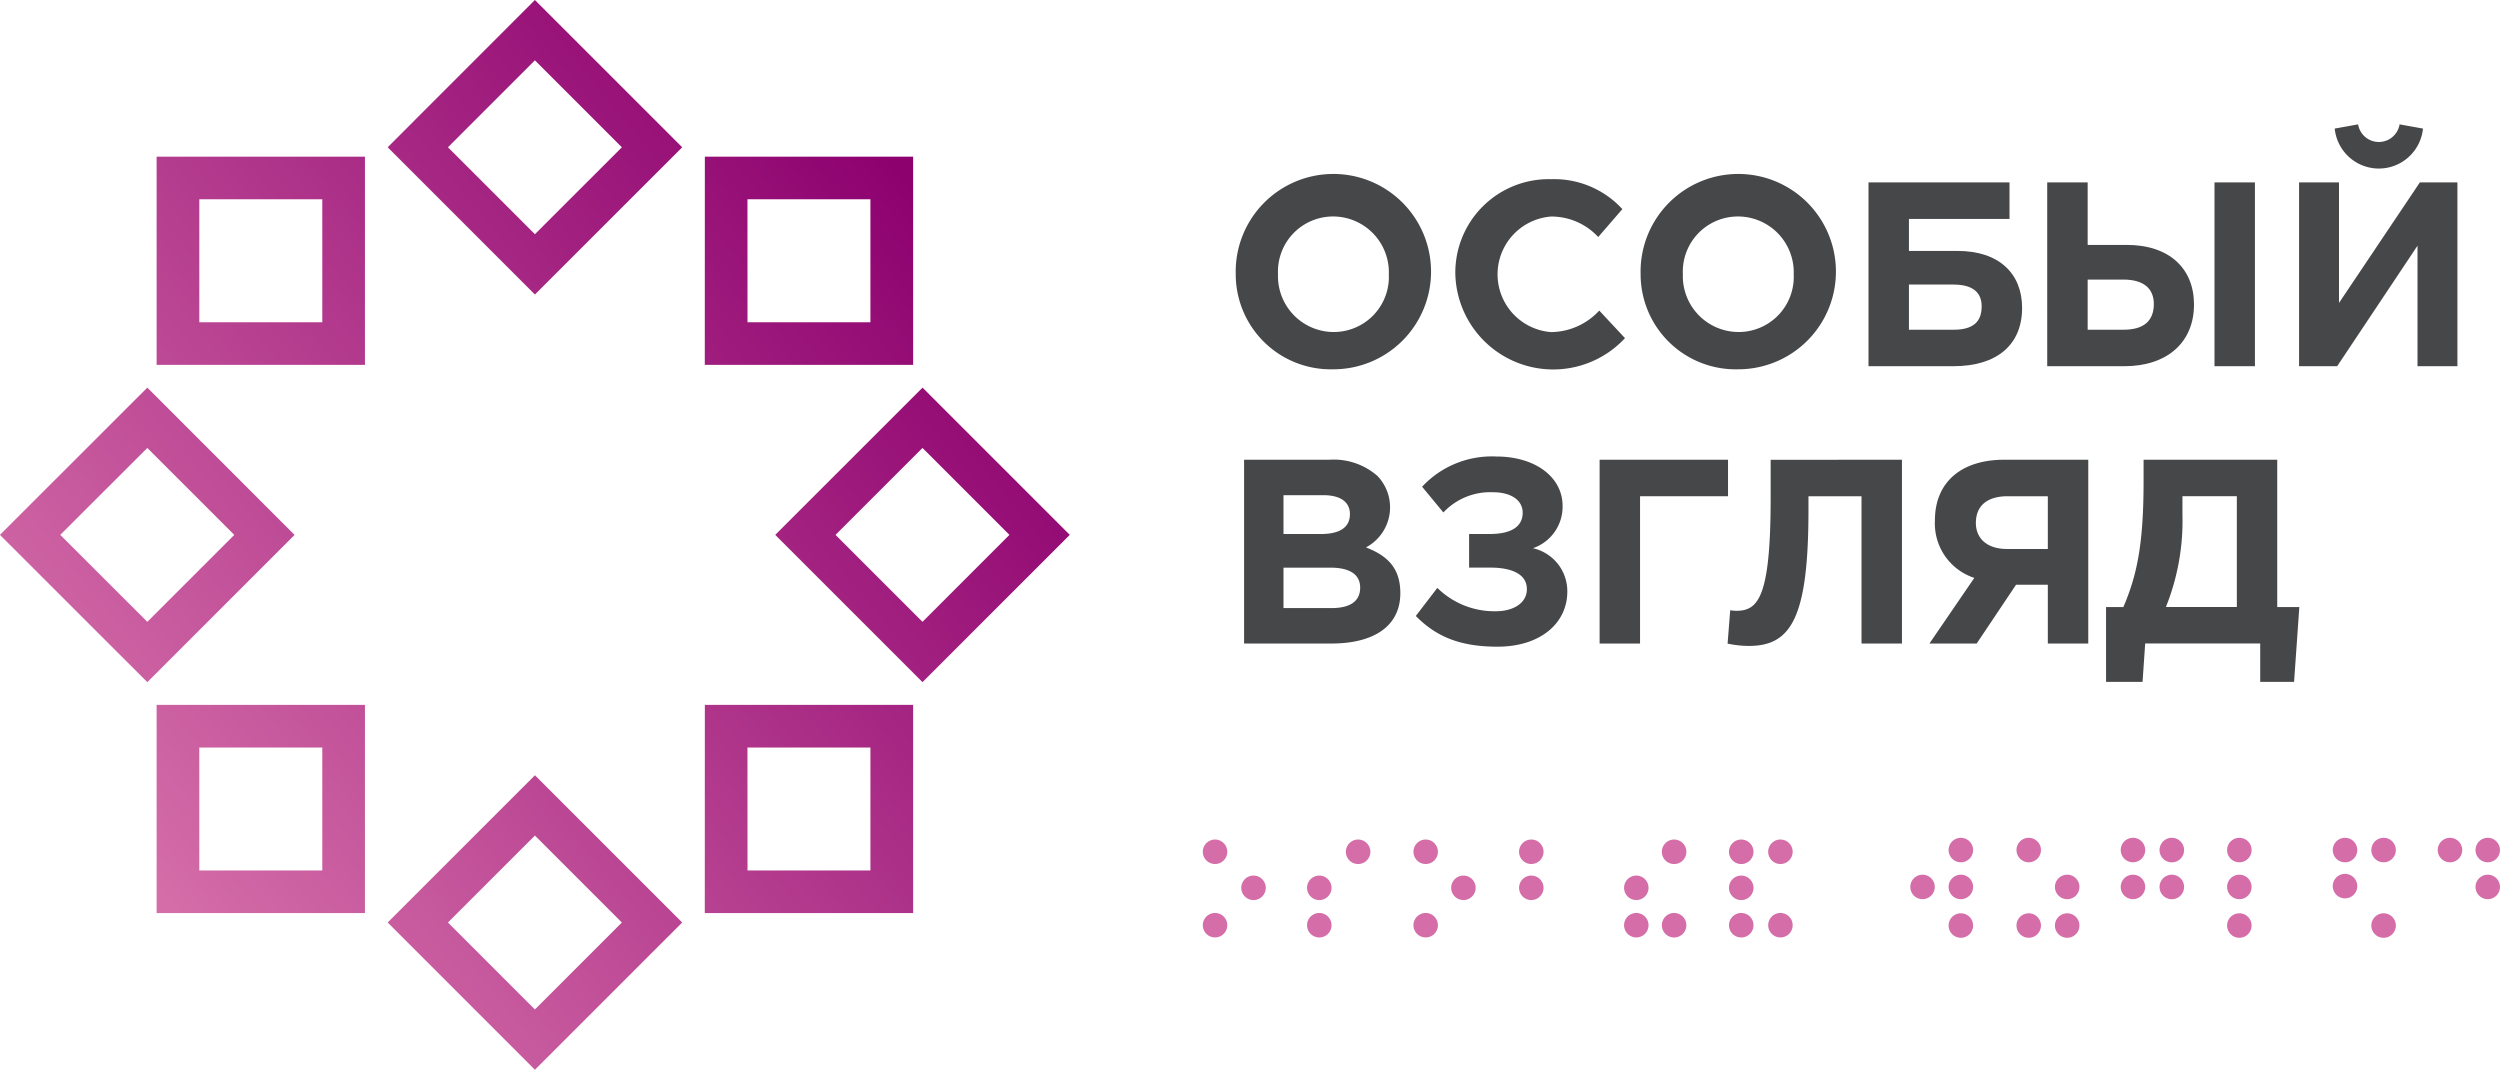<svg xmlns="http://www.w3.org/2000/svg" xmlns:xlink="http://www.w3.org/1999/xlink" width="215" height="91.999" viewBox="0 0 215 91.999">
  <defs>
    <linearGradient id="linear-gradient" x1="0.15" y1="0.515" x2="0.846" y2="0.474" gradientUnits="objectBoundingBox">
      <stop offset="0" stop-color="#d46da8"/>
      <stop offset="1" stop-color="#8d016f"/>
    </linearGradient>
    <clipPath id="clip-path">
      <path id="Path_1" data-name="Path 1" d="M97.755,138.57l7.478-7.478,7.479,7.478-7.479,7.475v.006Zm-5.185,0,12.663,12.663L117.9,138.57l-12.664-12.664Zm-16.2-15.051H86.948v10.574H76.372ZM72.7,137.76H90.616V119.85H72.7Zm50.812-14.24h10.575v10.574H123.517Zm-3.669,14.24H137.76V119.85H119.848Zm-55.43-32.526L71.9,97.757l7.479,7.477L71.9,112.711Zm-5.187,0L71.9,117.9l9.764-9.764,2.9-2.9-2.9-2.9L71.9,92.57Zm71.86,0,7.479-7.477,7.477,7.477-7.477,7.477Zm-5.186,0,2.9,2.9,9.766,9.764,12.665-12.666L138.57,92.57ZM76.372,76.373H86.948V86.951H76.372ZM72.7,90.615H90.616V72.706H72.7Zm50.812-14.242h10.575V86.951H123.517Zm-3.669,14.242H137.76V72.706H119.848ZM97.755,71.9l7.478-7.479,7.479,7.479-7.479,7.476Zm-5.185,0,12.663,12.663L117.9,71.9,105.233,59.234Z" transform="translate(-59.231 -59.234)" fill="url(#linear-gradient)"/>
    </clipPath>
  </defs>
  <g id="Group_300" data-name="Group 300" transform="translate(-812 -478.001)">
    <g id="Group_297" data-name="Group 297" transform="translate(915.441 550.053)">
      <g id="Group_296" data-name="Group 296" transform="translate(0 0)">
        <g id="Group_299" data-name="Group 299">
          <path id="Path_14" data-name="Path 14" d="M207.027,158.625a1.052,1.052,0,1,1-1.056-1.053,1.055,1.055,0,0,1,1.056,1.053" transform="translate(-204.922 -157.424)" fill="#d46da8" fill-rule="evenodd"/>
          <path id="Path_15" data-name="Path 15" d="M207.027,167.231a1.052,1.052,0,1,1-1.056-1.056,1.055,1.055,0,0,1,1.056,1.056" transform="translate(-204.922 -159.711)" fill="#d46da8" fill-rule="evenodd"/>
          <path id="Path_16" data-name="Path 16" d="M294.387,158.427a1.053,1.053,0,1,1-1.053-1.056,1.052,1.052,0,0,1,1.053,1.056" transform="translate(-228.142 -157.371)" fill="#d46da8" fill-rule="evenodd"/>
          <path id="Path_17" data-name="Path 17" d="M294.387,162.743a1.053,1.053,0,1,1-1.053-1.052,1.052,1.052,0,0,1,1.053,1.052" transform="translate(-228.142 -158.519)" fill="#d46da8" fill-rule="evenodd"/>
          <path id="Path_18" data-name="Path 18" d="M289.9,162.743a1.052,1.052,0,1,1-1.053-1.052,1.051,1.051,0,0,1,1.053,1.052" transform="translate(-226.951 -158.519)" fill="#d46da8" fill-rule="evenodd"/>
          <path id="Path_19" data-name="Path 19" d="M294.387,167.265a1.053,1.053,0,1,1-1.053-1.052,1.053,1.053,0,0,1,1.053,1.052" transform="translate(-228.142 -159.721)" fill="#d46da8" fill-rule="evenodd"/>
          <path id="Path_20" data-name="Path 20" d="M302.337,167.265a1.052,1.052,0,1,1-1.052-1.052,1.053,1.053,0,0,1,1.052,1.052" transform="translate(-230.256 -159.721)" fill="#d46da8" fill-rule="evenodd"/>
          <path id="Path_21" data-name="Path 21" d="M302.337,158.427a1.052,1.052,0,1,1-1.052-1.056,1.052,1.052,0,0,1,1.052,1.056" transform="translate(-230.256 -157.371)" fill="#d46da8" fill-rule="evenodd"/>
          <path id="Path_22" data-name="Path 22" d="M306.844,167.265a1.053,1.053,0,1,1-1.053-1.052,1.051,1.051,0,0,1,1.053,1.052" transform="translate(-231.454 -159.721)" fill="#d46da8" fill-rule="evenodd"/>
          <path id="Path_23" data-name="Path 23" d="M327.01,167.265a1.053,1.053,0,1,1-1.054-1.052,1.054,1.054,0,0,1,1.054,1.052" transform="translate(-236.814 -159.721)" fill="#d46da8" fill-rule="evenodd"/>
          <path id="Path_24" data-name="Path 24" d="M343.906,167.265a1.053,1.053,0,1,1-1.054-1.052,1.052,1.052,0,0,1,1.054,1.052" transform="translate(-241.305 -159.721)" fill="#d46da8" fill-rule="evenodd"/>
          <path id="Path_25" data-name="Path 25" d="M306.844,162.743a1.053,1.053,0,1,1-1.053-1.052,1.05,1.05,0,0,1,1.053,1.052" transform="translate(-231.454 -158.519)" fill="#d46da8" fill-rule="evenodd"/>
          <path id="Path_26" data-name="Path 26" d="M314.548,162.743a1.052,1.052,0,1,1-1.053-1.052,1.051,1.051,0,0,1,1.053,1.052" transform="translate(-233.502 -158.519)" fill="#d46da8" fill-rule="evenodd"/>
          <path id="Path_27" data-name="Path 27" d="M319.1,162.743a1.055,1.055,0,1,1-1.054-1.052,1.052,1.052,0,0,1,1.054,1.052" transform="translate(-234.71 -158.519)" fill="#d46da8" fill-rule="evenodd"/>
          <path id="Path_28" data-name="Path 28" d="M356.107,162.743a1.052,1.052,0,1,1-1.052-1.052,1.052,1.052,0,0,1,1.052,1.052" transform="translate(-244.549 -158.519)" fill="#d46da8" fill-rule="evenodd"/>
          <path id="Path_29" data-name="Path 29" d="M327.01,162.743a1.053,1.053,0,1,1-1.054-1.052,1.053,1.053,0,0,1,1.054,1.052" transform="translate(-236.814 -158.519)" fill="#d46da8" fill-rule="evenodd"/>
          <path id="Path_30" data-name="Path 30" d="M314.548,158.427a1.052,1.052,0,1,1-1.053-1.056,1.051,1.051,0,0,1,1.053,1.056" transform="translate(-233.502 -157.371)" fill="#d46da8" fill-rule="evenodd"/>
          <path id="Path_31" data-name="Path 31" d="M319.1,158.427a1.055,1.055,0,1,1-1.054-1.056,1.053,1.053,0,0,1,1.054,1.056" transform="translate(-234.71 -157.371)" fill="#d46da8" fill-rule="evenodd"/>
          <path id="Path_32" data-name="Path 32" d="M356.107,158.427a1.052,1.052,0,1,1-1.052-1.056,1.052,1.052,0,0,1,1.052,1.056" transform="translate(-244.549 -157.371)" fill="#d46da8" fill-rule="evenodd"/>
          <path id="Path_33" data-name="Path 33" d="M343.906,158.427a1.053,1.053,0,1,1-1.054-1.056,1.051,1.051,0,0,1,1.054,1.056" transform="translate(-241.305 -157.371)" fill="#d46da8" fill-rule="evenodd"/>
          <path id="Path_34" data-name="Path 34" d="M327.01,158.427a1.053,1.053,0,1,1-1.054-1.056,1.053,1.053,0,0,1,1.054,1.056" transform="translate(-236.814 -157.371)" fill="#d46da8" fill-rule="evenodd"/>
          <path id="Path_35" data-name="Path 35" d="M351.682,158.427a1.053,1.053,0,1,1-1.054-1.056,1.053,1.053,0,0,1,1.054,1.056" transform="translate(-243.372 -157.371)" fill="#d46da8" fill-rule="evenodd"/>
          <path id="Path_36" data-name="Path 36" d="M219.239,167.231a1.053,1.053,0,1,1-1.052-1.056,1.055,1.055,0,0,1,1.052,1.056" transform="translate(-208.168 -159.711)" fill="#d46da8" fill-rule="evenodd"/>
          <path id="Path_37" data-name="Path 37" d="M231.7,167.231a1.052,1.052,0,1,1-1.051-1.056,1.055,1.055,0,0,1,1.051,1.056" transform="translate(-211.48 -159.711)" fill="#d46da8" fill-rule="evenodd"/>
          <path id="Path_38" data-name="Path 38" d="M256.371,167.231a1.052,1.052,0,1,1-1.053-1.056,1.055,1.055,0,0,1,1.053,1.056" transform="translate(-218.038 -159.711)" fill="#d46da8" fill-rule="evenodd"/>
          <path id="Path_39" data-name="Path 39" d="M260.8,167.231a1.054,1.054,0,1,1-1.057-1.056,1.056,1.056,0,0,1,1.057,1.056" transform="translate(-219.213 -159.711)" fill="#d46da8" fill-rule="evenodd"/>
          <path id="Path_40" data-name="Path 40" d="M268.665,167.231a1.054,1.054,0,1,1-1.052-1.056,1.055,1.055,0,0,1,1.052,1.056" transform="translate(-221.305 -159.711)" fill="#d46da8" fill-rule="evenodd"/>
          <path id="Path_41" data-name="Path 41" d="M268.665,162.844a1.054,1.054,0,1,1-1.052-1.049,1.055,1.055,0,0,1,1.052,1.049" transform="translate(-221.305 -158.547)" fill="#d46da8" fill-rule="evenodd"/>
          <path id="Path_42" data-name="Path 42" d="M268.665,158.625a1.054,1.054,0,1,1-1.052-1.053,1.054,1.054,0,0,1,1.052,1.053" transform="translate(-221.305 -157.424)" fill="#d46da8" fill-rule="evenodd"/>
          <path id="Path_43" data-name="Path 43" d="M273.254,167.231a1.052,1.052,0,1,1-1.051-1.056,1.054,1.054,0,0,1,1.051,1.056" transform="translate(-222.526 -159.711)" fill="#d46da8" fill-rule="evenodd"/>
          <path id="Path_44" data-name="Path 44" d="M273.254,158.625a1.052,1.052,0,1,1-1.051-1.053,1.053,1.053,0,0,1,1.051,1.053" transform="translate(-222.526 -157.424)" fill="#d46da8" fill-rule="evenodd"/>
          <path id="Path_45" data-name="Path 45" d="M260.8,158.625a1.054,1.054,0,1,1-1.057-1.053,1.055,1.055,0,0,1,1.057,1.053" transform="translate(-219.213 -157.424)" fill="#d46da8" fill-rule="evenodd"/>
          <path id="Path_46" data-name="Path 46" d="M244.072,158.625a1.052,1.052,0,1,1-1.053-1.053,1.052,1.052,0,0,1,1.053,1.053" transform="translate(-214.769 -157.424)" fill="#d46da8" fill-rule="evenodd"/>
          <path id="Path_47" data-name="Path 47" d="M244.072,162.844a1.052,1.052,0,1,1-1.053-1.049,1.052,1.052,0,0,1,1.053,1.049" transform="translate(-214.769 -158.547)" fill="#d46da8" fill-rule="evenodd"/>
          <path id="Path_48" data-name="Path 48" d="M339.387,158.427a1.053,1.053,0,1,1-1.052-1.056,1.051,1.051,0,0,1,1.052,1.056" transform="translate(-240.104 -157.371)" fill="#d46da8" fill-rule="evenodd"/>
          <path id="Path_49" data-name="Path 49" d="M339.387,162.646a1.053,1.053,0,1,1-1.052-1.052,1.053,1.053,0,0,1,1.052,1.052" transform="translate(-240.104 -158.493)" fill="#d46da8" fill-rule="evenodd"/>
          <path id="Path_50" data-name="Path 50" d="M236.12,162.844a1.052,1.052,0,1,1-1.053-1.049,1.052,1.052,0,0,1,1.053,1.049" transform="translate(-212.655 -158.547)" fill="#d46da8" fill-rule="evenodd"/>
          <path id="Path_51" data-name="Path 51" d="M219.239,162.844a1.053,1.053,0,1,1-1.052-1.049,1.056,1.056,0,0,1,1.052,1.049" transform="translate(-208.168 -158.547)" fill="#d46da8" fill-rule="evenodd"/>
          <path id="Path_52" data-name="Path 52" d="M211.535,162.844a1.053,1.053,0,1,1-1.054-1.049,1.056,1.056,0,0,1,1.054,1.049" transform="translate(-206.12 -158.547)" fill="#d46da8" fill-rule="evenodd"/>
          <path id="Path_53" data-name="Path 53" d="M231.7,158.625a1.052,1.052,0,1,1-1.051-1.053,1.054,1.054,0,0,1,1.051,1.053" transform="translate(-211.48 -157.424)" fill="#d46da8" fill-rule="evenodd"/>
          <path id="Path_54" data-name="Path 54" d="M223.787,158.625a1.053,1.053,0,1,1-1.054-1.053,1.053,1.053,0,0,1,1.054,1.053" transform="translate(-209.377 -157.424)" fill="#d46da8" fill-rule="evenodd"/>
          <path id="Path_55" data-name="Path 55" d="M256.371,162.844a1.052,1.052,0,1,1-1.053-1.049,1.056,1.056,0,0,1,1.053,1.049" transform="translate(-218.038 -158.547)" fill="#d46da8" fill-rule="evenodd"/>
        </g>
      </g>
    </g>
    <g id="Group_298" data-name="Group 298" transform="translate(812 478.001)">
      <g id="Group_293" data-name="Group 293" transform="translate(0)" clip-path="url(#clip-path)">
        <rect id="Rectangle_516" data-name="Rectangle 516" width="128.321" height="128.32" transform="matrix(0.814, -0.581, 0.581, 0.814, -43.487, 31.004)" fill="url(#linear-gradient)"/>
      </g>
    </g>
    <path id="Path_56" data-name="Path 56" d="M206.552,88.4a8.4,8.4,0,1,1,8.379,8.175,8.174,8.174,0,0,1-8.379-8.175m13.166,0a4.8,4.8,0,0,0-4.786-4.968,4.74,4.74,0,0,0-4.744,4.968,4.8,4.8,0,0,0,4.788,4.968,4.739,4.739,0,0,0,4.741-4.968" transform="translate(711.721 413.186)" fill="#464749"/>
    <path id="Path_57" data-name="Path 57" d="M232.7,88.4a8.034,8.034,0,0,1,8.244-8.175,7.953,7.953,0,0,1,6.12,2.574L244.987,85.2a5.469,5.469,0,0,0-4.064-1.762,4.984,4.984,0,0,0,0,9.937,5.7,5.7,0,0,0,4.154-1.852l2.213,2.372A8.42,8.42,0,0,1,232.7,88.4" transform="translate(704.459 413.186)" fill="#464749"/>
    <path id="Path_58" data-name="Path 58" d="M254.822,88.4a8.4,8.4,0,1,1,8.379,8.175,8.174,8.174,0,0,1-8.379-8.175m13.166,0a4.8,4.8,0,0,0-4.788-4.968,4.741,4.741,0,0,0-4.744,4.968,4.8,4.8,0,0,0,4.789,4.968,4.739,4.739,0,0,0,4.742-4.968" transform="translate(698.271 413.186)" fill="#464749"/>
    <path id="Path_59" data-name="Path 59" d="M285.4,86.493h4.178c3.567,0,5.554,1.942,5.554,4.9,0,3.229-2.235,5.013-5.894,5.013h-7.316V80.6h12.127v3.139H285.4Zm0,2.891v3.885h3.838c1.627,0,2.416-.632,2.416-2.01,0-1.219-.789-1.874-2.438-1.874Z" transform="translate(690.769 413.088)" fill="#464749"/>
    <path id="Path_60" data-name="Path 60" d="M303.831,80.6h3.479v5.375h3.364c3.658,0,5.781,2.032,5.781,5.126,0,3.252-2.3,5.307-6.006,5.307h-6.617Zm3.479,8.356v4.313H310.4c1.717,0,2.6-.745,2.6-2.213,0-1.333-.881-2.1-2.62-2.1ZM318.217,80.6h3.478V96.407h-3.478Z" transform="translate(684.229 413.088)" fill="#464749"/>
    <path id="Path_61" data-name="Path 61" d="M346.951,94.6h-3.432V84.235L336.608,94.6h-3.275V78.792h3.434V89.158l6.954-10.365h3.23ZM336.4,74.163l2.01-.361a1.808,1.808,0,0,0,3.568,0l2.01.361a3.813,3.813,0,0,1-7.589,0" transform="translate(676.387 414.895)" fill="#464749"/>
    <path id="Path_62" data-name="Path 62" d="M207.506,113.084h7.339a5.705,5.705,0,0,1,4.133,1.4,3.9,3.9,0,0,1-.993,6.142c1.829.7,2.958,1.761,2.958,3.93,0,2.891-2.349,4.335-5.917,4.335h-7.52Zm6.594,6.39c1.536,0,2.507-.5,2.507-1.715,0-1.04-.813-1.626-2.281-1.626h-3.432v3.341Zm.927,6.369c1.536,0,2.461-.542,2.461-1.761,0-1.062-.79-1.717-2.574-1.717h-4.019v3.479Z" transform="translate(711.486 404.453)" fill="#464749"/>
    <path id="Path_63" data-name="Path 63" d="M240.588,116.961a3.769,3.769,0,0,1-2.551,3.635,3.789,3.789,0,0,1,2.958,3.727c0,2.733-2.326,4.742-6.007,4.742-3.319,0-5.329-.925-7.023-2.642l1.852-2.415a6.982,6.982,0,0,0,5.036,2.009c1.467,0,2.664-.677,2.664-1.9,0-1.311-1.333-1.853-3.139-1.853h-1.829v-2.891h1.784c1.83,0,2.823-.631,2.823-1.829,0-1.106-1.039-1.761-2.552-1.761a5.529,5.529,0,0,0-4.268,1.739l-1.829-2.213a8.192,8.192,0,0,1,6.368-2.6c3.388,0,5.713,1.784,5.713,4.246" transform="translate(705.794 404.551)" fill="#464749"/>
    <path id="Path_64" data-name="Path 64" d="M253.316,128.893h-3.478V113.085h11.044v3.139h-7.566Z" transform="translate(699.728 404.453)" fill="#464749"/>
    <path id="Path_65" data-name="Path 65" d="M280.154,113.085v15.808h-3.478V116.224h-4.562v1.2c0,9.3-1.512,11.674-5.127,11.674a8.922,8.922,0,0,1-1.829-.2l.226-2.868a3.454,3.454,0,0,0,.542.046c1.875,0,2.936-1.2,2.936-9.71v-3.275Z" transform="translate(695.414 404.453)" fill="#464749"/>
    <path id="Path_66" data-name="Path 66" d="M302.85,128.893h-3.478v-5.059H296.64l-3.388,5.059h-4.064l3.862-5.646a4.928,4.928,0,0,1-3.388-4.946c0-3.275,2.257-5.216,5.962-5.216h7.227Zm-3.478-8.13v-4.539h-3.456c-1.693,0-2.732.768-2.732,2.3,0,1.333.971,2.235,2.665,2.235Z" transform="translate(688.741 404.453)" fill="#464749"/>
    <path id="Path_67" data-name="Path 67" d="M310.722,125.754h1.49c1.174-2.733,1.739-5.421,1.739-10.818v-1.852h11.494v12.669h1.9l-.452,6.435h-2.913v-3.3h-9.892l-.225,3.3h-3.139Zm6.571-9.531v1.6a19.855,19.855,0,0,1-1.422,7.927h6.1v-9.531Z" transform="translate(682.397 404.453)" fill="#464749"/>
  </g>
</svg>
